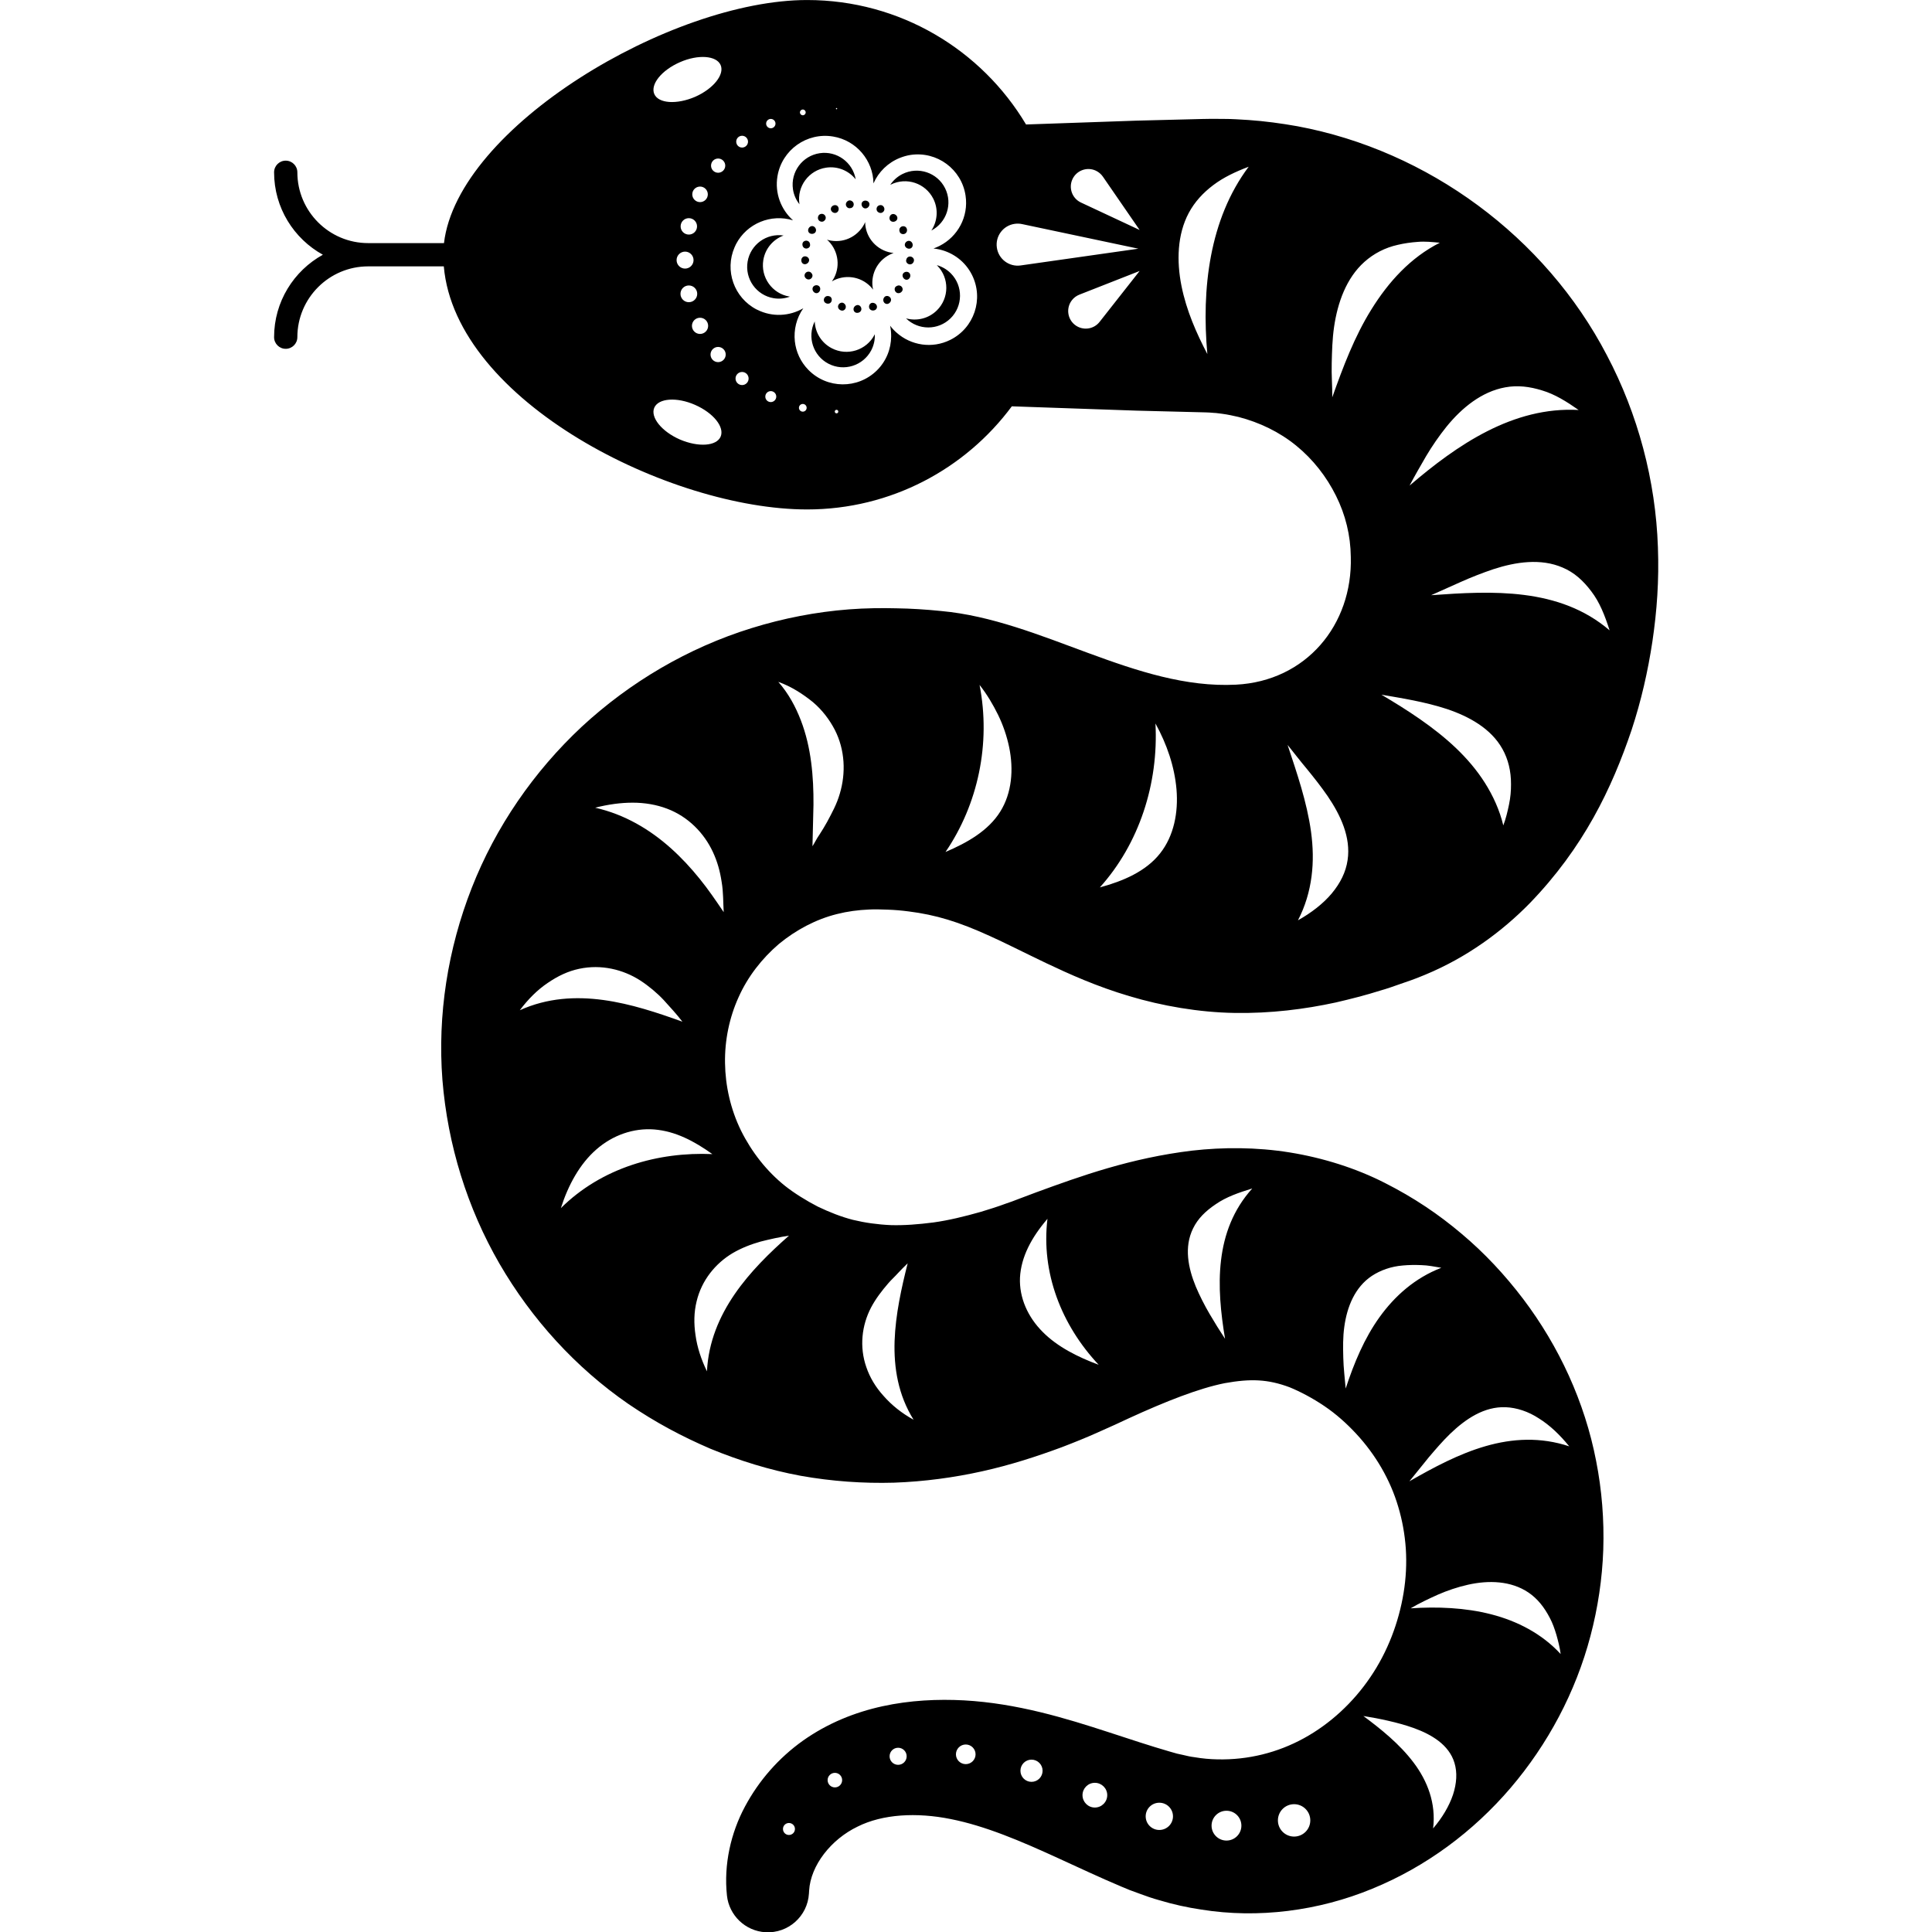 <?xml version="1.0" encoding="UTF-8" standalone="no"?>
<!DOCTYPE svg PUBLIC "-//W3C//DTD SVG 1.1//EN" "http://www.w3.org/Graphics/SVG/1.1/DTD/svg11.dtd">
<svg width="100%" height="100%" viewBox="0 0 300 300" version="1.1" xmlns="http://www.w3.org/2000/svg" xmlns:xlink="http://www.w3.org/1999/xlink" xml:space="preserve" xmlns:serif="http://www.serif.com/" style="fill-rule:evenodd;clip-rule:evenodd;stroke-linejoin:round;stroke-miterlimit:2;">
    <g transform="matrix(1.229,0,0,1.229,-34.324,-34.324)">
        <path d="M84.024,58.644C85.754,43.977 112.707,27.932 129.903,27.932C141.666,27.932 151.951,34.24 157.565,43.656L171.51,43.172L179.84,42.962L180.999,42.943L182.552,42.953C183.584,42.949 184.622,43.03 185.654,43.089C187.729,43.233 189.798,43.513 191.85,43.878C208.353,46.949 223.146,57.835 230.948,72.805C234.883,80.255 237.115,88.663 237.399,97.06C237.556,101.274 237.272,105.126 236.709,108.942C236.136,112.744 235.289,116.466 234.072,120.163C231.591,127.504 228.02,135.02 221.163,142.095C217.743,145.579 213.303,148.889 207.97,151.091C206.434,151.735 205.86,151.891 204.933,152.222C204.075,152.523 203.229,152.83 202.301,153.091C200.522,153.654 198.626,154.14 196.696,154.587C192.772,155.439 188.459,155.984 183.921,155.909C179.393,155.839 174.716,155.016 170.617,153.787C166.467,152.558 163.012,150.993 160.149,149.636C157.262,148.257 154.978,147.086 152.996,146.193C149.037,144.39 146.179,143.515 142.713,143.08C141.861,142.97 140.986,142.889 140.07,142.86C139.061,142.82 138.406,142.808 137.728,142.843C136.354,142.901 134.998,143.08 133.67,143.417C131.021,144.078 128.506,145.411 126.332,147.202C124.193,149.034 122.402,151.329 121.249,153.914C120.083,156.477 119.481,159.369 119.533,162.255C119.573,165.096 120.223,168.058 121.55,170.77C122.889,173.466 124.802,175.924 127.144,177.784C128.227,178.648 129.833,179.651 131.259,180.381C132.72,181.077 134.175,181.662 135.688,182.05C137.206,182.416 138.783,182.642 140.464,182.717C142.157,182.769 143.959,182.624 145.861,182.381C147.762,182.12 149.785,181.627 151.848,181.042C152.886,180.723 153.935,180.404 155.002,180.004L155.802,179.726L156.793,179.349L158.856,178.573C164.45,176.526 170.791,174.237 178.565,173.304C182.442,172.863 186.668,172.857 190.882,173.535C195.085,174.214 199.258,175.529 202.893,177.384C206.579,179.251 209.686,181.349 212.584,183.801C215.494,186.241 218.085,189.03 220.369,192.038C224.925,198.06 228.16,205.092 229.591,212.5C230.322,216.198 230.617,219.977 230.496,223.716C230.368,227.402 229.817,231.072 228.878,234.625C227.006,241.737 223.488,248.31 218.787,253.823C214.08,259.33 208.104,263.787 201.304,266.564C194.534,269.363 186.894,270.355 179.701,269.195C177.904,268.929 176.136,268.535 174.42,268.019C173.556,267.781 172.716,267.491 171.881,267.178L170.635,266.72L169.591,266.286C166.821,265.115 164.235,263.897 161.778,262.773C156.839,260.506 152.405,258.623 148.046,257.759C143.727,256.889 139.444,257.133 136.29,258.709C132.94,260.315 130.343,263.608 130.158,266.807L130.135,267.172C129.966,270.042 127.509,272.227 124.639,272.059C122.072,271.902 120.043,269.908 119.776,267.427C119.353,263.492 120.275,259.498 122.048,256.188C123.828,252.861 126.32,250.038 129.364,247.864C135.67,243.401 143.101,242.41 149.727,242.763C156.451,243.134 162.589,245.024 167.98,246.78C170.699,247.667 173.272,248.525 175.724,249.232L176.64,249.493L177.382,249.655C177.875,249.777 178.362,249.887 178.854,249.945C179.834,250.113 180.808,250.2 181.77,250.218C185.625,250.299 189.329,249.377 192.656,247.557C195.983,245.737 198.899,243.036 201.072,239.824C203.258,236.613 204.649,232.921 205.263,229.205C205.57,227.344 205.669,225.461 205.547,223.594C205.42,221.774 205.101,220 204.585,218.285C203.571,214.847 201.698,211.688 199.281,209.08C198.07,207.775 196.737,206.581 195.27,205.59C193.815,204.599 192.186,203.741 190.859,203.202C188.111,202.176 185.938,202.101 182.668,202.686C179.417,203.335 175.249,204.97 170.583,207.109L168.797,207.938L166.74,208.859C165.244,209.538 163.679,210.164 162.097,210.772C158.903,211.955 155.581,213.033 152.022,213.821C148.469,214.61 144.742,215.12 140.876,215.259C136.998,215.369 133.027,215.091 129.091,214.389C125.155,213.665 121.324,212.465 117.684,210.969C114.049,209.404 110.797,207.671 107.343,205.329C100.648,200.715 95.095,194.588 91.031,187.586C86.979,180.572 84.493,172.608 83.826,164.36C83.194,156.152 84.504,147.822 87.536,140.101C90.562,132.384 95.373,125.41 101.43,119.748C107.511,114.118 114.867,109.773 122.877,107.292C126.877,106.048 131.021,105.241 135.183,104.92C137.276,104.756 139.403,104.741 141.171,104.785C143.032,104.812 144.933,104.934 146.834,105.128C159.517,106.271 171.435,115.08 184.089,114.434C192.934,113.983 198.835,106.902 198.597,98.29C198.568,95.577 197.925,92.967 196.725,90.564C195.537,88.167 193.821,85.96 191.694,84.23C189.566,82.496 187.056,81.292 184.396,80.606C183.723,80.451 183.045,80.301 182.35,80.21C181.996,80.177 181.654,80.103 181.295,80.096L180.761,80.053C180.703,80.043 180.553,80.038 180.361,80.035L179.84,80.021L171.51,79.811L155.769,79.265C149.906,87.171 140.504,92.295 129.903,92.295C112.623,92.295 85.491,78.674 84.001,61.583L74.445,61.583C69.511,61.583 65.498,65.597 65.498,70.53C65.498,71.342 64.839,72 64.028,72C63.217,72 62.558,71.342 62.558,70.53C62.558,66.048 65.051,62.138 68.723,60.113C65.051,58.088 62.558,54.178 62.558,49.696C62.558,48.885 63.217,48.227 64.028,48.227C64.839,48.227 65.498,48.885 65.498,49.696C65.498,54.63 69.511,58.644 74.445,58.644L84.024,58.644ZM182.889,260.477C181.851,260.477 181.005,259.631 181.005,258.594C181.005,257.55 181.851,256.71 182.889,256.71C183.932,256.71 184.773,257.55 184.773,258.594C184.773,259.631 183.932,260.477 182.889,260.477ZM191.433,259.973C190.302,259.973 189.387,259.057 189.387,257.927C189.387,256.797 190.302,255.881 191.433,255.881C192.563,255.881 193.479,256.797 193.479,257.927C193.479,259.057 192.563,259.973 191.433,259.973ZM127.607,259.77C127.19,259.77 126.854,259.434 126.854,259.011C126.854,258.594 127.19,258.257 127.607,258.257C128.03,258.257 128.367,258.594 128.367,259.011C128.367,259.434 128.03,259.77 127.607,259.77ZM174.403,259.138C173.452,259.138 172.681,258.367 172.681,257.417C172.681,256.466 173.452,255.695 174.403,255.695C175.359,255.695 176.13,256.466 176.13,257.417C176.13,258.367 175.359,259.138 174.403,259.138ZM208.996,258.941C210.15,257.597 211.025,256.118 211.506,254.692C211.981,253.243 212.063,251.87 211.697,250.67C211.361,249.522 210.608,248.6 209.698,247.899C208.788,247.198 207.709,246.682 206.596,246.276C205.507,245.882 204.388,245.586 203.304,245.337C202.22,245.088 201.177,244.896 200.186,244.74C202.417,246.398 204.765,248.282 206.527,250.618C208.289,252.948 209.385,255.782 208.996,258.941ZM166.258,256.304C165.395,256.304 164.699,255.603 164.699,254.739C164.699,253.881 165.395,253.18 166.258,253.18C167.122,253.18 167.824,253.881 167.824,254.739C167.824,255.603 167.122,256.304 166.258,256.304ZM133.415,253.759C132.905,253.759 132.494,253.348 132.494,252.838C132.494,252.333 132.905,251.922 133.415,251.922C133.92,251.922 134.331,252.333 134.331,252.838C134.331,253.348 133.92,253.759 133.415,253.759ZM158.253,253.058C157.483,253.058 156.857,252.432 156.857,251.655C156.857,250.884 157.483,250.252 158.253,250.252C159.03,250.252 159.656,250.884 159.656,251.655C159.656,252.432 159.03,253.058 158.253,253.058ZM141.403,250.907C140.806,250.907 140.325,250.426 140.325,249.829C140.325,249.232 140.806,248.751 141.403,248.751C142,248.751 142.481,249.232 142.481,249.829C142.481,250.426 142,250.907 141.403,250.907ZM149.947,250.82C149.263,250.82 148.707,250.264 148.707,249.58C148.707,248.896 149.263,248.339 149.947,248.339C150.631,248.339 151.188,248.896 151.188,249.58C151.188,250.264 150.631,250.82 149.947,250.82ZM225.111,236.909C225.006,236.08 224.792,235.257 224.577,234.492C224.345,233.721 224.096,233.008 223.737,232.335C223.041,230.996 222.183,229.907 221.041,229.136C218.821,227.64 215.998,227.571 213.413,228.15C212.109,228.44 210.81,228.881 209.611,229.402C208.44,229.93 207.211,230.509 206.156,231.135C209.501,230.909 213.036,231.043 216.329,231.889C219.615,232.735 222.728,234.324 225.111,236.909ZM226.194,210.668C225.018,209.219 223.743,207.996 222.351,207.132C221.03,206.263 219.552,205.781 218.161,205.723C215.448,205.625 213.112,207.196 211.158,209.074C210.179,210.024 209.338,211.01 208.451,212.053C207.605,213.102 206.788,214.111 205.999,215.085C209.095,213.311 212.254,211.619 215.622,210.645C219.013,209.665 222.572,209.462 226.194,210.668ZM142.609,187.546C142.203,187.934 141.791,188.346 141.386,188.78C140.98,189.238 140.545,189.615 140.145,190.084C139.339,191.018 138.569,192.015 137.971,193.151C136.812,195.388 136.488,198.095 137.386,200.663C137.827,201.962 138.557,203.19 139.566,204.298C140.568,205.445 141.844,206.477 143.356,207.306C141.403,204.176 140.847,200.733 140.957,197.353C141.073,194.014 141.832,190.612 142.609,187.546ZM210.034,188.108C209.164,187.957 208.347,187.795 207.518,187.772C206.695,187.737 205.912,187.748 205.17,187.818C203.698,187.934 202.336,188.421 201.246,189.14C199.119,190.566 198.122,193.018 197.774,195.574C197.594,196.866 197.612,198.13 197.647,199.469C197.676,200.802 197.844,202.072 197.948,203.364C199.015,200.124 200.296,197.034 202.232,194.339C204.156,191.667 206.707,189.389 210.034,188.108ZM127.613,184.05C126.448,184.218 125.196,184.502 124.025,184.798C122.831,185.134 121.625,185.598 120.512,186.247C118.327,187.546 116.577,189.679 115.939,192.363C115.608,193.719 115.58,195.139 115.806,196.629C116.014,198.153 116.519,199.684 117.249,201.191C117.62,193.783 122.75,188.334 127.613,184.05ZM160.271,181.923C158.248,184.282 156.938,186.728 156.799,189.354C156.688,191.887 157.796,194.345 159.674,196.217C161.529,198.095 164.125,199.394 166.74,200.362C162.021,195.336 159.448,188.705 160.271,181.923ZM186.146,178.086C184.396,178.625 182.865,179.158 181.544,180.068C180.24,180.943 179.266,181.9 178.663,183.146C177.51,185.505 178.049,188.137 179.011,190.479C179.492,191.621 180.112,192.838 180.738,193.91C181.069,194.455 181.393,194.988 181.706,195.516C182.048,196.043 182.384,196.571 182.709,197.081C181.625,190.583 181.289,183.476 186.146,178.086ZM117.933,173.744C115.637,172.104 113.261,170.846 110.583,170.631C107.98,170.428 105.337,171.344 103.268,173.164C101.186,174.979 99.72,177.651 98.792,180.572C103.963,175.442 111.11,173.448 117.933,173.744ZM114.148,157.015C113.464,156.117 112.588,155.166 111.789,154.285C110.96,153.398 109.916,152.523 108.827,151.81C106.653,150.413 103.894,149.741 101.111,150.332C99.703,150.628 98.422,151.236 97.123,152.123C95.808,153.01 94.648,154.181 93.605,155.566C100.567,152.424 107.945,154.784 114.148,157.015ZM191.92,144.205C193.595,143.272 195.131,142.083 196.197,140.802C197.281,139.498 197.971,138.112 198.192,136.602C198.626,133.71 197.299,130.912 195.67,128.514C194.859,127.336 193.954,126.192 193.079,125.118C192.209,124.085 191.369,122.982 190.61,122.044C191.775,125.555 193.056,129.262 193.572,133.013C193.827,134.889 193.885,136.78 193.635,138.667C193.392,140.553 192.836,142.449 191.92,144.205ZM119.365,143.173C119.289,141.91 119.33,140.652 119.104,139.342C118.901,138.009 118.571,136.797 117.997,135.569C116.884,133.179 114.878,131.108 112.206,130.101C110.873,129.592 109.36,129.341 107.876,129.344C106.363,129.339 104.763,129.563 103.129,129.979C106.873,130.833 110.021,132.718 112.681,135.091C114.009,136.278 115.22,137.586 116.321,138.952C117.434,140.321 118.385,141.73 119.365,143.173ZM166.89,140.049C169.818,139.255 172.704,138.035 174.501,135.75C176.257,133.532 176.814,130.566 176.576,127.677C176.327,124.785 175.365,121.964 173.916,119.339C174.321,126.957 171.846,134.54 166.89,140.049ZM147.391,135.572C150.109,134.412 152.793,132.906 154.312,130.464C155.784,128.106 156.01,125.137 155.431,122.331C155.135,120.924 154.677,119.572 154.034,118.249C153.379,116.926 152.642,115.67 151.692,114.466C153.141,121.886 151.489,129.565 147.391,135.572ZM130.581,134.85C130.877,134.388 131.143,133.823 131.479,133.356C131.798,132.865 132.117,132.342 132.424,131.787C133.027,130.657 133.647,129.553 134.036,128.2C134.807,125.616 134.708,122.696 133.404,120.143C132.749,118.881 131.827,117.643 130.627,116.63C129.416,115.653 127.955,114.68 126.262,114.078C127.544,115.533 128.454,117.223 129.114,118.941C129.775,120.662 130.181,122.444 130.413,124.237C130.65,126.03 130.72,127.835 130.708,129.603C130.668,131.391 130.621,133.144 130.581,134.85ZM217.865,132.215C218.201,131.343 218.41,130.424 218.589,129.566C218.769,128.709 218.845,127.848 218.839,127.022C218.85,125.387 218.491,123.86 217.743,122.536C216.306,119.974 213.552,118.457 210.747,117.513C207.947,116.593 205.043,116.145 202.464,115.697C205.733,117.634 209.089,119.784 211.877,122.438C213.268,123.766 214.52,125.224 215.546,126.848C216.566,128.463 217.401,130.279 217.865,132.215ZM231.295,107.571C230.693,105.687 230.032,104.003 228.983,102.642C227.957,101.281 226.821,100.252 225.36,99.637C222.595,98.443 219.436,98.924 216.607,99.845C215.222,100.311 213.778,100.879 212.492,101.455C211.199,102.034 209.947,102.593 208.747,103.13C216.416,102.577 224.942,102.124 231.295,107.571ZM227.383,79.729C225.847,78.653 224.369,77.732 222.769,77.258C221.186,76.767 219.668,76.579 218.114,76.867C215.123,77.406 212.619,79.468 210.7,81.824C209.75,83.002 208.869,84.289 208.121,85.546C207.391,86.8 206.654,88.081 206.023,89.28C212.016,84.146 219.1,79.268 227.383,79.729ZM113.829,83.457C116.159,84.453 118.449,84.303 118.976,83.1C119.498,81.88 118.055,80.095 115.742,79.081C113.435,78.066 111.122,78.235 110.595,79.437C110.073,80.639 111.516,82.443 113.829,83.457ZM133.624,80.154C133.497,80.154 133.398,80.054 133.398,79.93C133.398,79.806 133.497,79.706 133.624,79.706C133.746,79.706 133.844,79.806 133.844,79.93C133.844,80.054 133.746,80.154 133.624,80.154ZM129.358,79.94C129.091,79.94 128.871,79.722 128.871,79.454C128.871,79.185 129.091,78.967 129.358,78.967C129.63,78.967 129.845,79.185 129.845,79.454C129.845,79.722 129.63,79.94 129.358,79.94ZM125.312,78.73C124.929,78.73 124.622,78.42 124.622,78.037C124.622,77.655 124.929,77.344 125.312,77.344C125.694,77.344 126.007,77.655 126.007,78.037C126.007,78.42 125.694,78.73 125.312,78.73ZM209.843,58.597C208.892,58.508 207.97,58.41 207.083,58.488C206.191,58.55 205.339,58.672 204.533,58.863C202.927,59.22 201.501,59.962 200.319,61.015C198.029,63.058 196.928,66.171 196.482,69.242C196.261,70.78 196.221,72.293 196.186,73.816C196.14,75.337 196.273,76.735 196.255,78.129C197.612,74.311 199.049,70.47 201.211,67.004C203.35,63.56 206.127,60.475 209.843,58.597ZM121.689,76.58C121.231,76.58 120.86,76.21 120.86,75.753C120.86,75.297 121.231,74.926 121.689,74.926C122.147,74.926 122.512,75.297 122.512,75.753C122.512,76.21 122.147,76.58 121.689,76.58ZM150.741,62.675C149.895,60.976 148.359,59.851 146.643,59.452C146.388,59.394 146.133,59.35 145.872,59.324C146.139,59.232 146.394,59.118 146.643,58.993C148.927,57.835 150.324,55.321 149.924,52.649C149.431,49.31 146.318,47.007 142.98,47.503C142.51,47.574 142.058,47.706 141.629,47.876C140.116,48.478 138.928,49.648 138.29,51.097C138.244,48.209 136.146,45.673 133.195,45.179C129.868,44.619 126.715,46.866 126.158,50.193C125.799,52.343 126.61,54.413 128.123,55.765C125.364,54.917 122.303,56.126 120.918,58.782C120.854,58.914 120.791,59.051 120.733,59.186C119.469,62.099 120.657,65.536 123.515,67.025L123.608,67.065C125.515,68.023 127.694,67.883 129.422,66.877C128.552,68.117 128.199,69.609 128.355,71.058C128.5,72.37 129.068,73.646 130.065,74.66C132.43,77.069 136.296,77.104 138.708,74.741C139.907,73.561 140.51,72.008 140.522,70.449C140.528,69.989 140.487,69.527 140.389,69.076C140.632,69.403 140.91,69.694 141.212,69.96C143.02,71.57 145.692,72.017 147.994,70.87C151.014,69.367 152.243,65.698 150.741,62.675ZM138.012,72.178C136.986,74.143 134.563,74.905 132.598,73.88C130.656,72.868 129.891,70.49 130.865,68.538C130.923,69.925 131.694,71.239 133.015,71.926C134.98,72.951 137.403,72.188 138.424,70.224C138.441,70.2 138.447,70.176 138.458,70.154C138.487,70.834 138.348,71.532 138.012,72.178ZM118.657,73.683C118.13,73.683 117.701,73.253 117.701,72.723C117.701,72.193 118.13,71.763 118.657,71.763C119.191,71.763 119.62,72.193 119.62,72.723C119.62,73.253 119.191,73.683 118.657,73.683ZM185.694,48.994C184.042,49.621 182.529,50.327 181.231,51.307C179.932,52.284 178.866,53.442 178.118,54.842C176.663,57.583 176.582,60.93 177.202,64.044C177.828,67.179 179.104,70.043 180.472,72.663C179.73,64.455 180.709,55.652 185.694,48.994ZM116.374,70.121C115.811,70.121 115.353,69.662 115.353,69.097C115.353,68.531 115.811,68.074 116.374,68.074C116.942,68.074 117.4,68.531 117.4,69.097C117.4,69.662 116.942,70.121 116.374,70.121ZM164.299,65.158L171.916,62.166L166.856,68.599C166.102,69.564 164.705,69.731 163.737,68.973C162.775,68.215 162.607,66.818 163.366,65.853C163.615,65.533 163.946,65.298 164.299,65.158ZM148.023,68.152C146.458,69.688 143.959,69.679 142.4,68.152C143.739,68.523 145.229,68.194 146.289,67.153C147.872,65.601 147.895,63.062 146.342,61.48C146.324,61.461 146.307,61.446 146.289,61.427C146.944,61.61 147.559,61.958 148.075,62.479C149.628,64.061 149.599,66.601 148.023,68.152ZM136.261,67.456C135.966,67.484 135.746,67.241 135.769,66.957C135.792,66.696 136.012,66.496 136.267,66.467C136.517,66.454 136.737,66.666 136.76,66.938C136.783,67.21 136.563,67.442 136.261,67.456ZM134.163,67.139C133.879,67.037 133.74,66.749 133.844,66.496C133.943,66.245 134.221,66.108 134.453,66.195C134.685,66.298 134.841,66.544 134.783,66.805C134.725,67.077 134.441,67.256 134.163,67.139ZM138.366,67.142C138.076,67.218 137.798,67.059 137.74,66.791C137.682,66.525 137.832,66.259 138.076,66.197C138.325,66.152 138.597,66.278 138.696,66.521C138.8,66.784 138.661,67.083 138.366,67.142ZM139.728,65.409C139.931,65.258 140.232,65.308 140.406,65.52C140.58,65.73 140.528,66.048 140.284,66.227C140.052,66.421 139.728,66.333 139.594,66.089C139.461,65.855 139.537,65.575 139.728,65.409ZM132.245,66.215C131.978,66.074 131.955,65.717 132.129,65.511C132.302,65.295 132.575,65.285 132.801,65.398C133.021,65.527 133.085,65.826 132.952,66.064C132.818,66.302 132.5,66.371 132.245,66.215ZM114.959,66.11C114.374,66.11 113.904,65.637 113.904,65.052C113.904,64.468 114.374,63.995 114.959,63.995C115.545,63.995 116.02,64.468 116.02,65.052C116.02,65.637 115.545,66.11 114.959,66.11ZM125.677,65.605C123.492,65.239 122.019,63.169 122.385,60.984C122.75,58.824 124.773,57.363 126.929,57.683C125.631,58.169 124.616,59.31 124.373,60.776C124.008,62.96 125.48,65.028 127.665,65.397C127.688,65.401 127.717,65.402 127.741,65.405C127.103,65.645 126.396,65.725 125.677,65.605ZM141.849,64.785C141.652,65.007 141.328,65.034 141.131,64.845C140.933,64.656 140.91,64.353 141.078,64.167C141.264,63.993 141.525,63.923 141.757,64.077C141.983,64.225 142.064,64.572 141.849,64.785ZM130.697,64.76C130.517,64.522 130.558,64.207 130.784,64.056C131.01,63.905 131.317,63.945 131.468,64.145C131.624,64.343 131.578,64.667 131.387,64.845C131.178,65.043 130.877,64.997 130.697,64.76ZM133.311,63.035C134.169,61.38 133.752,59.396 132.418,58.209C132.581,58.261 132.749,58.305 132.923,58.332C134.766,58.642 136.522,57.633 137.241,55.996C137.241,56.167 137.253,56.341 137.276,56.515C137.554,58.363 139.055,59.721 140.835,59.895C140.673,59.953 140.51,60.016 140.354,60.095C138.679,60.928 137.85,62.777 138.238,64.523C138.134,64.385 138.024,64.251 137.902,64.124C136.592,62.791 134.575,62.575 133.033,63.48C133.131,63.34 133.224,63.194 133.311,63.035ZM142.62,62.293C142.881,62.369 143.009,62.662 142.91,62.943C142.8,63.221 142.528,63.354 142.272,63.225C142.041,63.108 141.902,62.813 141.988,62.578C142.075,62.343 142.359,62.214 142.62,62.293ZM130.297,63.191C130.053,63.313 129.752,63.193 129.619,62.922C129.491,62.654 129.682,62.342 129.932,62.271C130.204,62.19 130.43,62.34 130.54,62.565C130.65,62.79 130.54,63.071 130.297,63.191ZM114.484,61.864C113.893,61.864 113.412,61.384 113.412,60.792C113.412,60.2 113.893,59.72 114.484,59.72C115.075,59.72 115.556,60.2 115.556,60.792C115.556,61.384 115.075,61.864 114.484,61.864ZM157.054,56.239L171.759,59.349L156.88,61.467C155.431,61.674 154.08,60.664 153.877,59.212C153.668,57.76 154.677,56.415 156.132,56.209C156.445,56.164 156.764,56.178 157.054,56.239ZM143.403,60.871C143.356,61.165 143.101,61.37 142.835,61.325C142.562,61.281 142.377,61.043 142.417,60.797C142.458,60.548 142.626,60.34 142.91,60.339C143.171,60.335 143.449,60.575 143.403,60.871ZM130.158,60.773C130.169,61.023 129.955,61.263 129.688,61.307C129.416,61.35 129.184,61.144 129.172,60.845C129.155,60.547 129.369,60.309 129.642,60.313C129.914,60.316 130.146,60.522 130.158,60.773ZM142.864,59.344C142.597,59.381 142.325,59.213 142.261,58.97C142.197,58.727 142.359,58.462 142.62,58.379C142.881,58.297 143.154,58.463 143.229,58.752C143.298,59.042 143.136,59.307 142.864,59.344ZM129.938,58.357C130.21,58.445 130.303,58.694 130.279,58.944C130.245,59.192 129.99,59.362 129.723,59.325C129.451,59.287 129.271,59.018 129.317,58.722C129.352,58.424 129.688,58.276 129.938,58.357ZM114.959,57.566C114.385,57.566 113.922,57.102 113.922,56.529C113.922,55.956 114.385,55.492 114.959,55.492C115.533,55.492 115.997,55.956 115.997,56.529C115.997,57.102 115.533,57.566 114.959,57.566ZM142.255,57.459C142.012,57.574 141.722,57.482 141.612,57.256C141.513,57.023 141.536,56.759 141.768,56.595C141.983,56.446 142.348,56.487 142.47,56.763C142.603,57.032 142.504,57.343 142.255,57.459ZM130.795,56.572C131.021,56.73 131.097,57.032 130.969,57.246C130.836,57.461 130.529,57.54 130.279,57.425C130.036,57.31 129.955,57.007 130.111,56.751C130.268,56.494 130.575,56.415 130.795,56.572ZM141.959,49.912C143.942,48.926 146.353,49.732 147.339,51.716C148.312,53.676 147.536,56.051 145.6,57.057C146.365,55.901 146.516,54.385 145.855,53.053C144.864,51.071 142.458,50.262 140.476,51.249C140.452,51.261 140.429,51.274 140.406,51.287C140.783,50.719 141.304,50.238 141.959,49.912ZM167.273,50.245L171.916,56.985L164.502,53.517C163.389,52.997 162.914,51.675 163.43,50.564C163.951,49.452 165.273,48.973 166.386,49.493C166.751,49.665 167.058,49.934 167.273,50.245ZM141.165,55.803C140.962,55.987 140.649,56.001 140.458,55.834C140.273,55.666 140.261,55.354 140.429,55.138C140.597,54.922 140.91,54.91 141.136,55.11C141.357,55.308 141.368,55.623 141.165,55.803ZM131.421,55.072C131.647,54.881 131.984,54.917 132.146,55.132C132.32,55.35 132.285,55.638 132.094,55.798C131.926,55.985 131.624,55.988 131.421,55.806C131.219,55.622 131.219,55.292 131.421,55.072ZM138.963,54.776C138.731,54.68 138.615,54.412 138.713,54.154C138.806,53.902 139.119,53.769 139.392,53.885C139.647,54.037 139.745,54.353 139.606,54.586C139.461,54.82 139.177,54.906 138.963,54.776ZM133.195,53.9C133.468,53.771 133.763,53.874 133.856,54.129C133.954,54.384 133.85,54.684 133.624,54.79C133.398,54.901 133.102,54.797 132.963,54.561C132.824,54.327 132.928,54.03 133.195,53.9ZM137.351,53.281C137.647,53.327 137.832,53.579 137.769,53.845C137.705,54.111 137.45,54.296 137.2,54.257C136.957,54.22 136.772,53.966 136.783,53.694C136.801,53.422 137.056,53.236 137.351,53.281ZM135.224,53.247C135.52,53.23 135.775,53.44 135.792,53.713C135.809,53.985 135.618,54.215 135.369,54.224C135.125,54.289 134.876,54.123 134.812,53.858C134.749,53.592 134.934,53.318 135.224,53.247ZM128.929,53.67C128.935,53.696 128.94,53.72 128.946,53.745C128.523,53.212 128.222,52.566 128.117,51.844C127.793,49.652 129.306,47.612 131.497,47.285C133.659,46.962 135.676,48.438 136.041,50.588C135.178,49.503 133.781,48.892 132.308,49.111C130.117,49.437 128.604,51.478 128.929,53.67ZM116.379,53.466C115.835,53.466 115.394,53.026 115.394,52.483C115.394,51.94 115.835,51.5 116.379,51.5C116.918,51.5 117.359,51.94 117.359,52.483C117.359,53.026 116.918,53.466 116.379,53.466ZM118.663,49.755C118.165,49.755 117.765,49.353 117.765,48.856C117.765,48.36 118.165,47.958 118.663,47.958C119.156,47.958 119.562,48.36 119.562,48.856C119.562,49.353 119.156,49.755 118.663,49.755ZM121.689,46.572C121.277,46.572 120.947,46.239 120.947,45.827C120.947,45.416 121.277,45.082 121.689,45.082C122.101,45.082 122.437,45.416 122.437,45.827C122.437,46.239 122.101,46.572 121.689,46.572ZM125.318,44.136C124.993,44.136 124.726,43.871 124.726,43.545C124.726,43.219 124.993,42.954 125.318,42.954C125.642,42.954 125.909,43.219 125.909,43.545C125.909,43.871 125.642,44.136 125.318,44.136ZM129.364,42.493C129.161,42.493 128.998,42.331 128.998,42.129C128.998,41.929 129.161,41.766 129.364,41.766C129.561,41.766 129.723,41.929 129.723,42.129C129.723,42.331 129.561,42.493 129.364,42.493ZM133.624,41.735C133.578,41.735 133.543,41.698 133.543,41.654C133.543,41.609 133.578,41.573 133.624,41.573C133.665,41.573 133.705,41.609 133.705,41.654C133.705,41.698 133.665,41.735 133.624,41.735ZM115.742,40.166C113.417,41.161 111.122,41.011 110.595,39.808C110.073,38.588 111.516,36.803 113.829,35.789C116.136,34.774 118.449,34.944 118.976,36.146C119.498,37.348 118.055,39.151 115.742,40.166Z"/>
    </g>
</svg>
